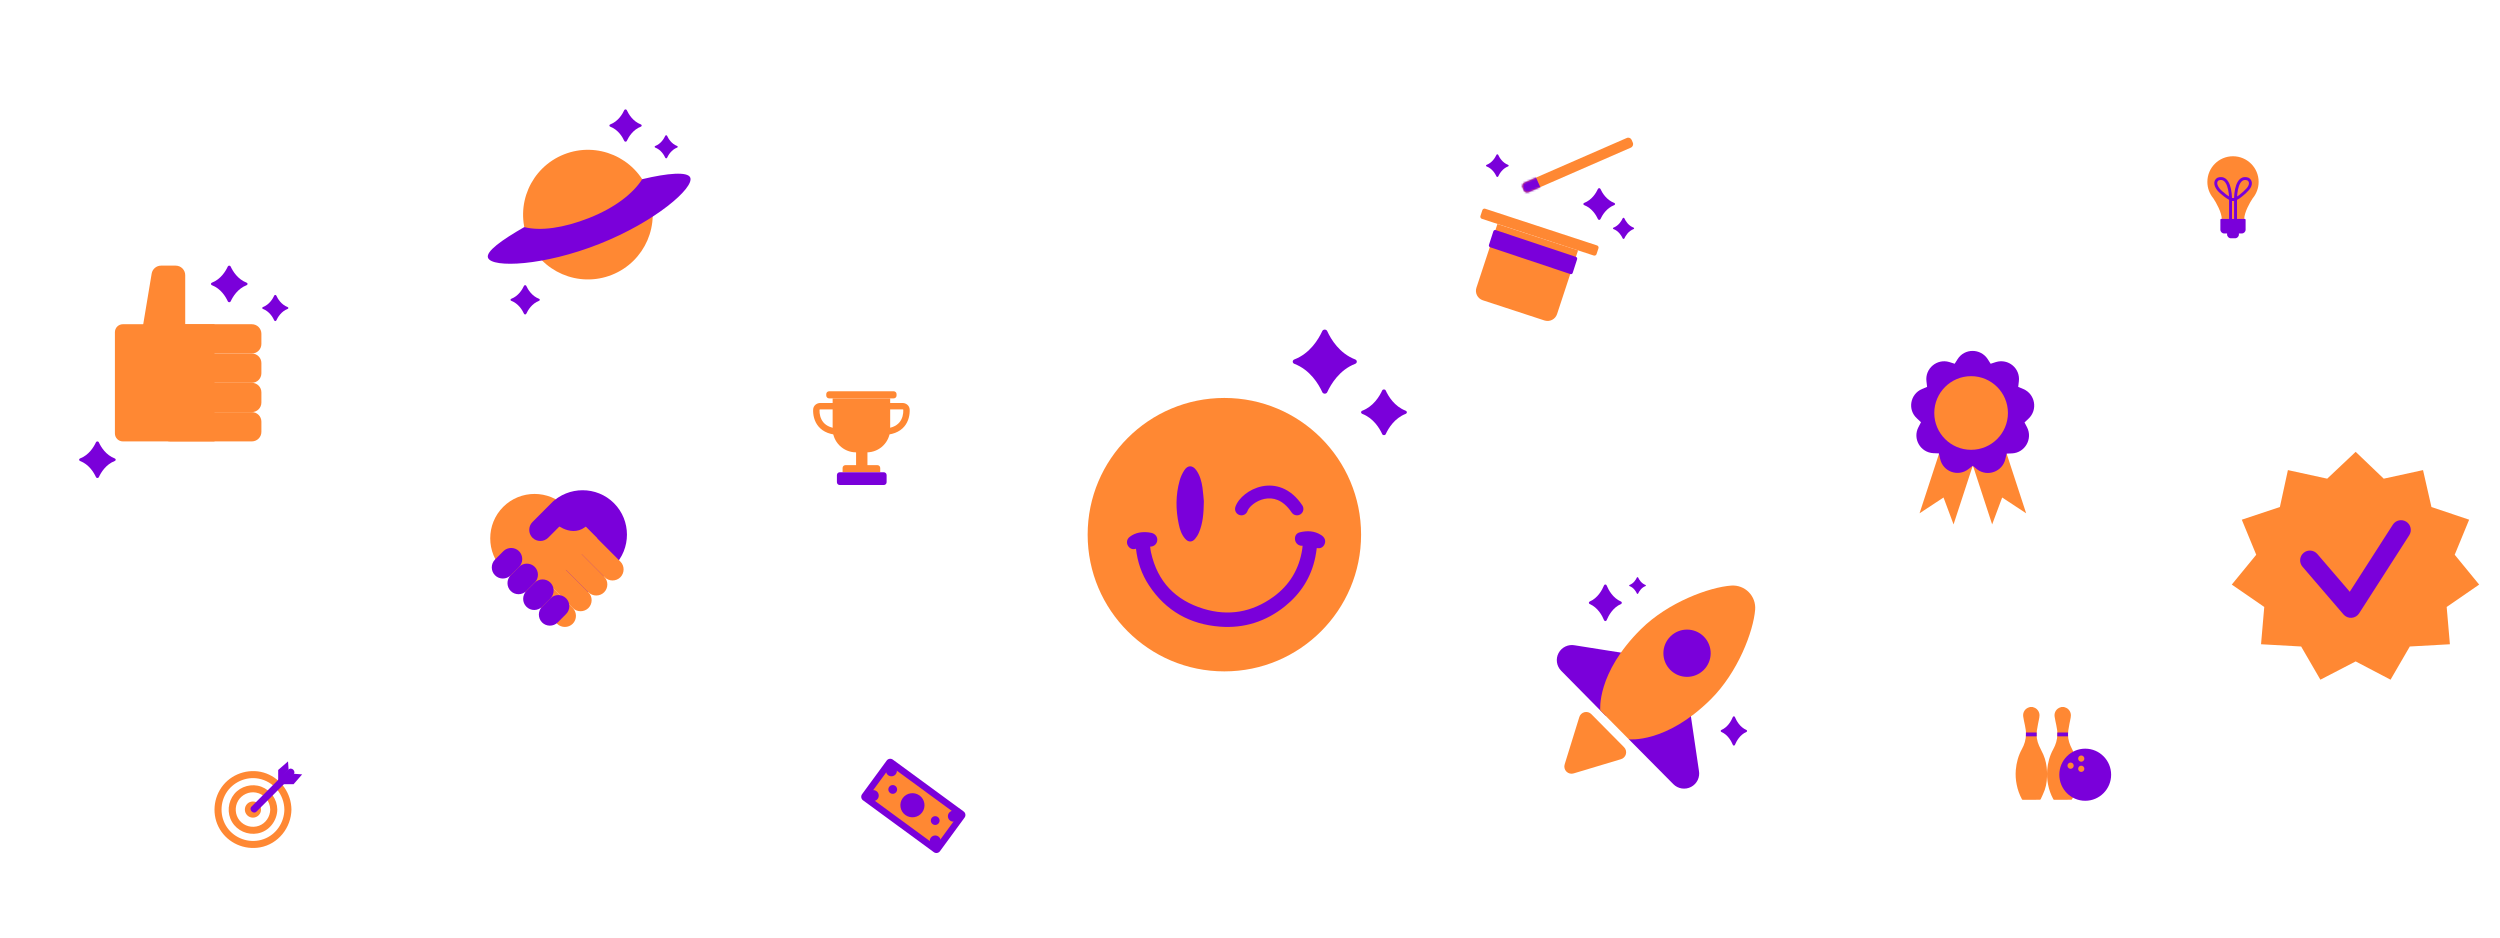 <svg width="1280" height="480" viewBox="0 0 1280 480" fill="none" xmlns="http://www.w3.org/2000/svg">
<g clip-path="url(#clip0_2368_24813)">
<path d="M1040.73 362C1041.48 362.239 1042.23 362.497 1042.83 363.074C1044.11 364.306 1044.45 365.797 1044.11 367.507C1043.68 369.674 1043.2 371.841 1042.88 374.047C1042.49 376.731 1042.9 379.335 1044.01 381.82C1044.68 383.351 1045.51 384.822 1046.19 386.353C1047.39 389.096 1047.94 392.019 1048.06 395.02C1048.18 398.241 1047.96 401.422 1046.9 404.463C1046.32 406.074 1045.55 407.624 1044.84 409.195C1044.78 409.334 1044.54 409.473 1044.39 409.473C1041.48 409.493 1038.58 409.513 1035.67 409.513C1035.51 409.513 1035.29 409.374 1035.23 409.235C1033.95 406.849 1033.06 404.364 1032.55 401.76C1032.05 399.275 1031.87 396.77 1032.09 394.245C1032.41 390.468 1033.38 386.87 1035.21 383.55C1036.52 381.204 1037.25 378.699 1037.31 376.015C1037.35 374.425 1037.07 372.874 1036.76 371.344C1036.46 369.872 1036.1 368.401 1035.89 366.91C1035.55 364.604 1036.93 362.656 1039.05 362.099C1039.15 362.08 1039.25 362.04 1039.35 362C1039.8 362 1040.28 362 1040.73 362Z" fill="#FF8833"/>
<path d="M1042.76 375.041H1037.27V377.009H1042.76V375.041Z" fill="#7A00DA"/>
<path d="M1056.8 362C1057.55 362.239 1058.3 362.497 1058.9 363.074C1060.18 364.306 1060.52 365.797 1060.18 367.507C1059.75 369.674 1059.27 371.841 1058.96 374.047C1058.56 376.731 1058.98 379.335 1060.08 381.82C1060.75 383.351 1061.58 384.822 1062.26 386.353C1063.46 389.096 1064.02 392.019 1064.13 395.02C1064.25 398.241 1064.04 401.422 1062.97 404.463C1062.39 406.074 1061.62 407.624 1060.91 409.195C1060.85 409.334 1060.62 409.473 1060.46 409.473C1057.55 409.493 1054.65 409.513 1051.74 409.513C1051.58 409.513 1051.36 409.374 1051.31 409.235C1050.02 406.849 1049.13 404.364 1048.62 401.76C1048.12 399.275 1047.95 396.77 1048.16 394.245C1048.48 390.468 1049.45 386.87 1051.29 383.55C1052.59 381.204 1053.32 378.699 1053.38 376.015C1053.42 374.425 1053.14 372.874 1052.83 371.344C1052.53 369.872 1052.18 368.401 1051.96 366.91C1051.62 364.604 1053.01 362.656 1055.12 362.099C1055.22 362.08 1055.32 362.04 1055.42 362C1055.87 362 1056.35 362 1056.8 362Z" fill="#FF8833"/>
<path d="M1058.84 375.041H1053.34V377.009H1058.84V375.041Z" fill="#7A00DA"/>
<path d="M1067.63 410C1074.96 410 1080.9 404.026 1080.9 396.658C1080.9 389.289 1074.96 383.315 1067.63 383.315C1060.31 383.315 1054.37 389.289 1054.37 396.658C1054.37 404.026 1060.31 410 1067.63 410Z" fill="#7A00DA"/>
<path d="M1060.14 393.626C1061.02 393.626 1061.74 392.909 1061.74 392.025C1061.74 391.141 1061.02 390.425 1060.14 390.425C1059.27 390.425 1058.55 391.141 1058.55 392.025C1058.55 392.909 1059.27 393.626 1060.14 393.626Z" fill="#FF8833"/>
<path d="M1065.6 390.01C1066.48 390.01 1067.19 389.293 1067.19 388.409C1067.19 387.526 1066.48 386.809 1065.6 386.809C1064.72 386.809 1064.01 387.526 1064.01 388.409C1064.01 389.293 1064.72 390.01 1065.6 390.01Z" fill="#FF8833"/>
<path d="M1065.6 395.226C1066.48 395.226 1067.19 394.509 1067.19 393.625C1067.19 392.741 1066.48 392.025 1065.6 392.025C1064.72 392.025 1064.01 392.741 1064.01 393.625C1064.01 394.509 1064.72 395.226 1065.6 395.226Z" fill="#FF8833"/>
<path d="M982.81 262.807L995.201 224.918L1012.61 230.612L1000.22 268.5L995.088 254.724L982.81 262.807Z" fill="#FF8833"/>
<path d="M1037.39 262.807L1025 224.918L1007.59 230.612L1019.98 268.5L1025.11 254.724L1037.39 262.807Z" fill="#FF8833"/>
<path d="M1010.05 238.492L1007.79 240.215C1002.51 244.309 994.753 241.508 993.353 234.936L992.706 232.135L989.905 232.027C983.225 231.704 979.131 224.593 982.256 218.668L983.549 216.19L981.502 214.25C976.546 209.833 977.946 201.753 984.087 199.167L986.673 198.09L986.35 195.289C985.488 188.717 991.737 183.437 998.093 185.377L1000.79 186.239L1002.3 183.868C1005.85 178.266 1014.04 178.266 1017.7 183.868L1019.21 186.239L1021.9 185.377C1028.26 183.437 1034.51 188.609 1033.65 195.289L1033.32 198.09L1035.91 199.167C1042.05 201.753 1043.45 209.833 1038.6 214.358L1036.56 216.297L1037.85 218.775C1040.87 224.701 1036.77 231.812 1030.2 232.135L1027.4 232.243L1026.75 235.044C1025.24 241.508 1017.59 244.309 1012.31 240.323L1010.05 238.492Z" fill="#7A00DA"/>
<path d="M1028.06 211.451C1028.06 221.864 1019.62 230.305 1009.21 230.305C998.793 230.305 990.351 221.864 990.351 211.451C990.351 201.038 998.793 192.597 1009.21 192.597C1019.62 192.597 1028.06 201.038 1028.06 211.451Z" fill="#FF8833"/>
<path fill-rule="evenodd" clip-rule="evenodd" d="M1143.9 112.106H1142.69H1137.54C1137.54 108.812 1134.67 103.68 1133.22 101.539C1131.31 99.261 1130.17 96.327 1130.17 93.125C1130.17 85.876 1136.04 80 1143.29 80C1150.54 80 1156.42 85.876 1156.42 93.125C1156.42 96.327 1155.27 99.261 1153.37 101.539C1151.91 103.68 1149.05 108.812 1149.05 112.106H1143.9Z" fill="#FF8833"/>
<path d="M1142.03 112.983V102.922C1142.18 98.411 1141.12 89.841 1135.73 91.646C1134.28 92.441 1133.83 94.32 1135.73 96.85C1136.91 98.426 1141.47 102.155 1143.22 102.155" stroke="#7A00DA" stroke-width="1.5" stroke-linecap="round" stroke-linejoin="round"/>
<path d="M1144.6 112.983V102.922C1144.45 98.411 1145.51 89.841 1150.87 91.646C1152.35 92.354 1152.95 94.469 1150.87 96.85C1149.04 98.946 1145.21 102.155 1143.47 102.155" stroke="#7A00DA" stroke-width="1.5" stroke-linecap="round" stroke-linejoin="round"/>
<path d="M1136.83 112.487C1136.83 112.255 1137.02 112.066 1137.25 112.066H1149.33C1149.57 112.066 1149.75 112.255 1149.75 112.487V117.576C1149.75 118.659 1148.88 119.538 1147.79 119.538H1138.79C1137.71 119.538 1136.83 118.659 1136.83 117.576V112.487Z" fill="#7A00DA"/>
<path d="M1140.27 117.372C1140.27 117.14 1140.45 116.952 1140.69 116.952H1145.9C1146.13 116.952 1146.32 117.14 1146.32 117.372V120.039C1146.32 121.122 1145.44 122 1144.36 122H1142.23C1141.14 122 1140.27 121.122 1140.27 120.039V117.372Z" fill="#7A00DA"/>
<path d="M298.29 305.955L266.15 273.726L282.22 257.627C291.071 248.791 305.541 248.791 314.36 257.627C323.211 266.494 323.211 280.989 314.36 289.824L298.29 305.955Z" fill="#7A00DA"/>
<path d="M305.856 275.644L273.685 307.841L257.615 291.743C248.795 282.876 248.795 268.38 257.615 259.545C266.466 250.678 280.935 250.678 289.755 259.545L305.856 275.644Z" fill="#FF8833"/>
<path d="M293.239 319.35C291.042 321.551 287.401 321.551 285.204 319.35L261.413 295.516C259.216 293.315 259.216 289.667 261.413 287.466C263.61 285.265 267.251 285.265 269.448 287.466L293.239 311.3C295.436 313.501 295.436 317.149 293.239 319.35Z" fill="#FF8833"/>
<path d="M301.273 311.301C299.076 313.502 295.436 313.502 293.238 311.301L269.447 287.467C267.25 285.266 267.25 281.618 269.447 279.417C271.644 277.216 275.285 277.216 277.482 279.417L301.273 303.251C303.471 305.484 303.471 309.1 301.273 311.301Z" fill="#FF8833"/>
<path d="M309.31 303.25C307.113 305.451 303.472 305.451 301.275 303.25L277.484 279.448C275.287 277.247 275.287 273.599 277.484 271.398C279.681 269.197 283.322 269.197 285.519 271.398L309.31 295.232C311.507 297.402 311.507 301.049 309.31 303.25Z" fill="#FF8833"/>
<path d="M317.634 295.551C315.437 297.752 311.796 297.752 309.599 295.551L285.808 271.749C283.61 269.548 283.61 265.9 285.808 263.699C288.005 261.498 291.646 261.498 293.843 263.699L317.634 287.533C319.831 289.703 319.831 293.35 317.634 295.551Z" fill="#FF8833"/>
<path d="M253.44 294.541C251.243 292.34 251.243 288.693 253.44 286.491L257.709 282.215C259.906 280.014 263.547 280.014 265.744 282.215C267.941 284.416 267.941 288.064 265.744 290.265L261.475 294.541C259.278 296.773 255.638 296.773 253.44 294.541Z" fill="#7A00DA"/>
<path d="M272.618 275.329C270.421 273.128 270.421 269.48 272.618 267.279L283.164 256.714C285.362 254.513 289.002 254.513 291.199 256.714C293.397 258.915 293.397 262.563 291.199 264.764L280.654 275.329C278.456 277.53 274.847 277.53 272.618 275.329Z" fill="#7A00DA"/>
<path d="M261.476 302.589C259.279 300.388 259.279 296.741 261.476 294.54L265.745 290.232C267.942 288.031 271.582 288.031 273.78 290.232C275.977 292.433 275.977 296.081 273.78 298.282L269.511 302.589C267.282 304.79 263.673 304.79 261.476 302.589Z" fill="#7A00DA"/>
<path d="M269.508 310.64C267.311 308.439 267.311 304.792 269.508 302.591L273.777 298.314C275.974 296.113 279.615 296.113 281.812 298.314C284.009 300.515 284.009 304.163 281.812 306.364L277.543 310.64C275.346 312.873 271.705 312.873 269.508 310.64Z" fill="#7A00DA"/>
<path d="M277.545 318.69C275.348 316.489 275.348 312.841 277.545 310.64L281.813 306.332C284.01 304.131 287.651 304.131 289.848 306.332C292.045 308.533 292.045 312.181 289.848 314.382L285.58 318.658C283.351 320.891 279.742 320.891 277.545 318.69Z" fill="#7A00DA"/>
<path d="M284.699 268.349C284.699 268.349 294.837 277.153 302.464 266.934C310.091 256.715 292.577 257.784 292.577 257.784L284.699 268.349Z" fill="#7A00DA"/>
<path d="M58.833 170.071C58.833 167.823 60.656 166 62.905 166H109.833V226H62.905C60.656 226 58.833 224.177 58.833 221.929V170.071Z" fill="#FF8833"/>
<path d="M78.99 170.886C78.99 168.187 81.177 166 83.875 166H128.948C131.646 166 133.833 168.187 133.833 170.886V176.114C133.833 178.813 131.646 181 128.948 181H83.875C81.177 181 78.99 178.813 78.99 176.114V170.886Z" fill="#FF8833"/>
<path d="M95.396 185.886C95.396 183.187 97.583 181 100.282 181H128.948C131.646 181 133.833 183.187 133.833 185.886V191.114C133.833 193.813 131.646 196 128.948 196H100.282C97.583 196 95.396 193.813 95.396 191.114V185.886Z" fill="#FF8833"/>
<path d="M82.271 200.886C82.271 198.187 84.458 196 87.157 196H128.948C131.646 196 133.834 198.187 133.834 200.886V206.114C133.834 208.813 131.646 211 128.948 211H87.157C84.458 211 82.271 208.813 82.271 206.114V200.886Z" fill="#FF8833"/>
<path d="M82.271 215.886C82.271 213.187 84.458 211 87.157 211H128.948C131.646 211 133.834 213.187 133.834 215.886V221.114C133.834 223.813 131.646 226 128.948 226H87.157C84.458 226 82.271 223.813 82.271 221.114V215.886Z" fill="#FF8833"/>
<path d="M76.6 181C73.581 181 71.285 178.289 71.781 175.311L77.653 140.083C78.045 137.727 80.084 136 82.472 136L89.947 136C92.646 136 94.833 138.187 94.833 140.886L94.833 176.114C94.833 178.813 92.646 181 89.947 181L76.6 181Z" fill="#FF8833"/>
<path d="M58.782 234.735C54.171 232.971 51.688 228.843 50.585 226.43C50.526 226.303 50.426 226.194 50.298 226.118C50.17 226.041 50.02 226 49.865 226C49.712 226 49.561 226.041 49.433 226.118C49.305 226.194 49.205 226.303 49.146 226.43C48.038 228.843 45.545 232.985 40.969 234.735C40.83 234.789 40.711 234.879 40.628 234.992C40.544 235.106 40.5 235.239 40.5 235.375C40.5 235.511 40.544 235.644 40.628 235.758C40.711 235.871 40.83 235.961 40.969 236.015C45.575 237.779 48.058 241.911 49.156 244.32C49.215 244.447 49.315 244.556 49.443 244.632C49.571 244.709 49.721 244.75 49.875 244.75C50.029 244.75 50.18 244.709 50.308 244.632C50.436 244.556 50.536 244.447 50.594 244.32C51.708 241.911 54.2 237.774 58.791 236.01C58.929 235.955 59.045 235.865 59.127 235.751C59.208 235.637 59.251 235.505 59.25 235.37C59.249 235.235 59.204 235.103 59.121 234.99C59.038 234.878 58.92 234.789 58.782 234.735Z" fill="#7A00DA"/>
<path d="M126.282 144.735C121.671 142.971 119.188 138.843 118.085 136.43C118.026 136.303 117.926 136.194 117.798 136.118C117.67 136.041 117.519 136 117.365 136C117.211 136 117.061 136.041 116.933 136.118C116.805 136.194 116.705 136.303 116.646 136.43C115.538 138.843 113.045 142.985 108.469 144.735C108.33 144.789 108.211 144.879 108.128 144.992C108.044 145.106 108 145.239 108 145.375C108 145.511 108.044 145.644 108.128 145.758C108.211 145.871 108.33 145.961 108.469 146.015C113.075 147.779 115.558 151.911 116.656 154.32C116.715 154.447 116.815 154.556 116.943 154.632C117.071 154.709 117.221 154.75 117.375 154.75C117.529 154.75 117.68 154.709 117.808 154.632C117.936 154.556 118.036 154.447 118.095 154.32C119.208 151.911 121.7 147.774 126.291 146.01C126.429 145.955 126.545 145.865 126.627 145.751C126.708 145.637 126.751 145.505 126.75 145.37C126.749 145.235 126.704 145.103 126.621 144.99C126.538 144.878 126.42 144.789 126.282 144.735Z" fill="#7A00DA"/>
<path d="M147.308 157.24C144.015 155.979 142.241 153.031 141.453 151.307C141.411 151.216 141.34 151.139 141.249 151.084C141.157 151.029 141.05 151 140.94 151C140.83 151 140.722 151.029 140.631 151.084C140.539 151.139 140.468 151.216 140.426 151.307C139.634 153.031 137.854 155.989 134.585 157.24C134.486 157.278 134.401 157.342 134.341 157.423C134.282 157.504 134.25 157.599 134.25 157.696C134.25 157.794 134.282 157.889 134.341 157.97C134.401 158.051 134.486 158.115 134.585 158.153C137.875 159.413 139.648 162.365 140.433 164.085C140.475 164.176 140.546 164.254 140.638 164.309C140.729 164.364 140.837 164.393 140.947 164.393C141.057 164.393 141.164 164.364 141.256 164.309C141.347 164.254 141.418 164.176 141.46 164.085C142.256 162.365 144.036 159.41 147.315 158.15C147.413 158.11 147.497 158.046 147.555 157.965C147.613 157.884 147.644 157.789 147.643 157.693C147.642 157.596 147.61 157.502 147.551 157.422C147.491 157.341 147.407 157.278 147.308 157.24Z" fill="#7A00DA"/>
<g clip-path="url(#clip1_2368_24813)">
<path d="M833.975 378.53L863.217 349.603L869.849 394.61C870.156 396.239 869.932 397.923 869.21 399.415C868.488 400.907 867.306 402.128 865.838 402.897C864.37 403.667 862.694 403.945 861.056 403.69C859.418 403.435 857.906 402.662 856.741 401.482L833.975 378.53Z" fill="#7A00DA"/>
<path d="M822.025 366.451L851.267 337.524L806.333 330.406C804.708 330.081 803.021 330.287 801.522 330.993C800.022 331.698 798.789 332.867 798.003 334.327C797.218 335.786 796.922 337.459 797.159 339.1C797.396 340.74 798.153 342.262 799.32 343.439L822.025 366.451Z" fill="#7A00DA"/>
<path d="M898.639 312.096C898.765 310.463 898.538 308.821 897.974 307.282C897.41 305.743 896.521 304.344 895.369 303.179C894.216 302.014 892.826 301.11 891.294 300.53C889.762 299.949 888.122 299.704 886.487 299.812C875.253 300.597 854.11 308.332 840.188 322.105C817.281 344.765 819.345 363.742 819.345 363.742L833.974 378.529C833.974 378.529 852.927 380.798 875.833 358.137C889.756 344.364 897.749 323.321 898.639 312.096Z" fill="#FF8833"/>
<path d="M855.16 342.964C859.861 347.717 867.525 347.758 872.277 343.057C877.03 338.355 877.071 330.691 872.37 325.939C867.668 321.187 860.005 321.145 855.252 325.847C850.5 330.548 850.458 338.212 855.16 342.964Z" fill="#7A00DA"/>
<path d="M814.777 365.649L831.462 382.515C831.932 382.968 832.273 383.537 832.45 384.165C832.628 384.792 832.636 385.456 832.474 386.088C832.311 386.72 831.984 387.297 831.526 387.761C831.067 388.225 830.494 388.56 829.864 388.73L805.774 395.962C805.122 396.176 804.424 396.204 803.758 396.044C803.091 395.883 802.483 395.539 802 395.052C801.518 394.565 801.181 393.952 801.028 393.284C800.874 392.616 800.91 391.918 801.131 391.269L808.58 367.215C808.756 366.591 809.093 366.025 809.558 365.573C810.022 365.121 810.598 364.799 811.226 364.64C811.854 364.482 812.513 364.491 813.137 364.668C813.76 364.845 814.326 365.184 814.777 365.649Z" fill="#FF8833"/>
<path d="M829.953 307.985C825.804 306.221 823.569 302.093 822.576 299.68C822.523 299.553 822.433 299.444 822.318 299.368C822.203 299.291 822.068 299.25 821.929 299.25C821.79 299.25 821.655 299.291 821.54 299.368C821.424 299.444 821.335 299.553 821.282 299.68C820.284 302.093 818.041 306.235 813.922 307.985C813.797 308.039 813.69 308.129 813.615 308.242C813.54 308.356 813.5 308.489 813.5 308.625C813.5 308.761 813.54 308.894 813.615 309.008C813.69 309.121 813.797 309.211 813.922 309.265C818.067 311.029 820.302 315.161 821.291 317.57C821.344 317.697 821.433 317.806 821.549 317.882C821.664 317.959 821.799 318 821.938 318C822.076 318 822.212 317.959 822.327 317.882C822.442 317.806 822.532 317.697 822.585 317.57C823.587 315.161 825.83 311.024 829.962 309.26C830.086 309.205 830.191 309.115 830.264 309.001C830.337 308.887 830.376 308.755 830.375 308.62C830.374 308.485 830.334 308.353 830.259 308.24C830.184 308.128 830.078 308.039 829.953 307.985Z" fill="#7A00DA"/>
<path d="M894.163 373.738C890.843 372.327 889.055 369.024 888.261 367.094C888.219 366.992 888.147 366.905 888.055 366.844C887.962 366.783 887.854 366.75 887.743 366.75C887.632 366.75 887.524 366.783 887.432 366.844C887.34 366.905 887.268 366.992 887.225 367.094C886.427 369.024 884.633 372.338 881.338 373.738C881.237 373.782 881.152 373.853 881.092 373.944C881.032 374.035 881 374.141 881 374.25C881 374.359 881.032 374.465 881.092 374.556C881.152 374.647 881.237 374.718 881.338 374.762C884.654 376.173 886.442 379.479 887.232 381.406C887.275 381.508 887.347 381.595 887.439 381.656C887.531 381.717 887.639 381.75 887.75 381.75C887.861 381.75 887.969 381.717 888.062 381.656C888.154 381.595 888.226 381.508 888.268 381.406C889.07 379.479 890.864 376.169 894.17 374.758C894.269 374.714 894.353 374.642 894.411 374.551C894.47 374.46 894.501 374.354 894.5 374.246C894.499 374.138 894.467 374.032 894.407 373.942C894.347 373.852 894.262 373.781 894.163 373.738Z" fill="#7A00DA"/>
<path d="M842.482 299.493C840.375 298.687 839.24 296.8 838.735 295.697C838.708 295.639 838.663 295.589 838.604 295.554C838.546 295.519 838.477 295.5 838.406 295.5C838.336 295.5 838.267 295.519 838.209 295.554C838.15 295.589 838.104 295.639 838.078 295.697C837.571 296.8 836.431 298.693 834.339 299.493C834.276 299.518 834.222 299.559 834.183 299.611C834.145 299.663 834.125 299.724 834.125 299.786C834.125 299.848 834.145 299.909 834.183 299.961C834.222 300.013 834.276 300.053 834.339 300.078C836.445 300.885 837.58 302.774 838.082 303.875C838.109 303.933 838.155 303.983 838.213 304.018C838.272 304.053 838.34 304.071 838.411 304.071C838.481 304.071 838.55 304.053 838.609 304.018C838.667 303.983 838.713 303.933 838.74 303.875C839.249 302.774 840.388 300.883 842.487 300.076C842.55 300.051 842.603 300.01 842.64 299.958C842.677 299.906 842.697 299.845 842.696 299.783C842.696 299.722 842.675 299.661 842.637 299.61C842.599 299.558 842.546 299.518 842.482 299.493Z" fill="#7A00DA"/>
</g>
<g clip-path="url(#clip2_2368_24813)">
<path d="M836.396 116.547C833.732 115.528 832.298 113.143 831.66 111.749C831.626 111.675 831.568 111.612 831.494 111.568C831.42 111.524 831.333 111.5 831.244 111.5C831.156 111.5 831.069 111.524 830.995 111.568C830.921 111.612 830.863 111.675 830.829 111.749C830.189 113.143 828.748 115.535 826.104 116.547C826.024 116.578 825.955 116.63 825.907 116.696C825.859 116.761 825.833 116.838 825.833 116.917C825.833 116.995 825.859 117.072 825.907 117.138C825.955 117.203 826.024 117.255 826.104 117.286C828.766 118.305 830.2 120.693 830.835 122.085C830.869 122.158 830.926 122.221 831 122.265C831.074 122.31 831.161 122.333 831.25 122.333C831.339 122.333 831.426 122.31 831.5 122.265C831.574 122.221 831.632 122.158 831.666 122.085C832.309 120.693 833.749 118.303 836.402 117.284C836.481 117.252 836.548 117.2 836.595 117.134C836.643 117.068 836.667 116.992 836.667 116.914C836.666 116.836 836.64 116.76 836.592 116.694C836.544 116.629 836.476 116.578 836.396 116.547Z" fill="#7A00DA"/>
<path d="M772.15 84.408C769.296 83.316 767.759 80.76 767.076 79.266C767.04 79.188 766.978 79.12 766.899 79.073C766.82 79.025 766.726 79 766.631 79C766.536 79 766.442 79.025 766.363 79.073C766.284 79.12 766.222 79.188 766.186 79.266C765.5 80.76 763.957 83.324 761.124 84.408C761.037 84.441 760.964 84.496 760.912 84.567C760.861 84.637 760.833 84.719 760.833 84.804C760.833 84.888 760.861 84.97 760.912 85.04C760.964 85.111 761.037 85.166 761.124 85.2C763.975 86.292 765.512 88.85 766.192 90.341C766.228 90.419 766.29 90.487 766.369 90.534C766.449 90.582 766.542 90.607 766.637 90.607C766.732 90.607 766.826 90.582 766.905 90.534C766.984 90.487 767.046 90.419 767.082 90.341C767.771 88.85 769.314 86.289 772.157 85.197C772.242 85.162 772.314 85.107 772.364 85.036C772.415 84.966 772.441 84.884 772.44 84.8C772.44 84.717 772.412 84.635 772.361 84.566C772.309 84.496 772.236 84.441 772.15 84.408Z" fill="#7A00DA"/>
<path d="M815.988 130.831L758.706 112.032C758.112 111.831 757.779 111.187 757.981 110.593L758.969 107.594C759.17 107 759.815 106.668 760.41 106.869L817.692 125.669C818.286 125.87 818.619 126.514 818.417 127.108L817.43 130.107C817.238 130.7 816.593 131.022 815.988 130.831Z" fill="#FF8833"/>
<path d="M780.56 93.486L832.927 70.637C833.893 70.221 835.002 70.671 835.42 71.655L836.008 73.046C836.416 74.029 835.974 75.159 835.009 75.585L782.641 98.433C781.675 98.849 780.566 98.399 780.148 97.415L779.561 96.024C779.152 95.04 779.604 93.901 780.56 93.486Z" fill="#FF8833"/>
<mask id="mask0_2368_24813" style="mask-type:alpha" maskUnits="userSpaceOnUse" x="779" y="70" width="58" height="29">
<path d="M780.56 93.486L832.927 70.637C833.893 70.221 835.002 70.671 835.42 71.655L836.008 73.046C836.416 74.029 835.974 75.159 835.009 75.585L782.641 98.433C781.675 98.849 780.566 98.399 780.148 97.415L779.561 96.024C779.152 95.04 779.604 93.901 780.56 93.486Z" fill="black"/>
</mask>
<g mask="url(#mask0_2368_24813)">
<path d="M790.681 100.328L784.563 86.759L778.189 94.546L782.176 102.868L790.681 100.328Z" fill="#7A00DA"/>
</g>
<path d="M807.96 128.201L766.681 114.684L755.932 147.298C755.049 149.977 756.506 152.86 759.186 153.738L790.759 164.076C793.439 164.954 796.328 163.494 797.211 160.815L807.96 128.201Z" fill="#FF8833"/>
<path d="M804.035 140.327L762.951 126.596C762.457 126.425 762.18 125.882 762.348 125.38L764.601 118.419C764.769 117.917 765.303 117.636 765.797 117.806L806.88 131.528C807.375 131.698 807.651 132.241 807.483 132.743L805.23 139.704C805.072 140.216 804.539 140.488 804.035 140.327Z" fill="#7A00DA"/>
<path d="M826.511 103.904C822.515 102.375 820.363 98.797 819.407 96.707C819.356 96.596 819.269 96.502 819.158 96.435C819.047 96.369 818.917 96.334 818.783 96.334C818.65 96.334 818.519 96.369 818.408 96.435C818.298 96.502 818.211 96.596 818.16 96.707C817.2 98.797 815.039 102.387 811.073 103.904C810.952 103.951 810.85 104.028 810.777 104.127C810.705 104.225 810.667 104.341 810.667 104.459C810.667 104.576 810.705 104.692 810.777 104.79C810.85 104.889 810.952 104.966 811.073 105.013C815.065 106.542 817.217 110.123 818.169 112.21C818.22 112.321 818.306 112.415 818.417 112.482C818.528 112.548 818.658 112.583 818.792 112.583C818.925 112.583 819.056 112.548 819.167 112.482C819.278 112.415 819.364 112.321 819.415 112.21C820.38 110.123 822.54 106.538 826.519 105.009C826.638 104.961 826.739 104.883 826.81 104.784C826.88 104.686 826.918 104.571 826.917 104.454C826.916 104.337 826.877 104.223 826.805 104.125C826.733 104.028 826.63 103.951 826.511 103.904Z" fill="#7A00DA"/>
</g>
<g clip-path="url(#clip3_2368_24813)">
<path d="M313.25 140.734C330.285 133.975 338.616 114.685 331.857 97.65C325.098 80.614 305.809 72.283 288.773 79.042C271.737 85.802 263.407 105.091 270.166 122.126C276.925 139.162 296.214 147.493 313.25 140.734Z" fill="#FF8833"/>
<path d="M328.822 91.737C324.225 98.956 315.07 106.262 301.78 111.535C288.489 116.808 276.715 118.38 268.419 116.277C256.729 122.981 248.609 128.843 249.868 132.017C251.954 137.274 278.389 136.198 306.954 124.865C335.518 113.532 355.5 96.191 353.414 90.934C352.155 87.76 341.929 88.603 328.822 91.737Z" fill="#7A00DA"/>
<path d="M276 152.988C272.312 151.577 270.325 148.274 269.443 146.344C269.396 146.242 269.316 146.155 269.213 146.094C269.111 146.033 268.991 146 268.867 146C268.744 146 268.624 146.033 268.521 146.094C268.419 146.155 268.339 146.242 268.292 146.344C267.405 148.274 265.411 151.588 261.75 152.988C261.639 153.032 261.544 153.103 261.477 153.194C261.411 153.285 261.375 153.391 261.375 153.5C261.375 153.609 261.411 153.715 261.477 153.806C261.544 153.897 261.639 153.968 261.75 154.012C265.435 155.423 267.421 158.729 268.3 160.656C268.347 160.758 268.427 160.845 268.529 160.906C268.632 160.967 268.752 161 268.875 161C268.998 161 269.119 160.967 269.221 160.906C269.324 160.845 269.404 160.758 269.451 160.656C270.341 158.729 272.335 155.419 276.008 154.008C276.118 153.964 276.211 153.892 276.276 153.801C276.342 153.71 276.376 153.604 276.375 153.496C276.374 153.388 276.338 153.282 276.272 153.192C276.205 153.102 276.111 153.031 276 152.988Z" fill="#7A00DA"/>
<path d="M328.14 63.712C324.07 62.155 321.878 58.51 320.904 56.38C320.852 56.268 320.764 56.171 320.651 56.104C320.537 56.036 320.405 56 320.269 56C320.133 56 320 56.036 319.887 56.104C319.774 56.171 319.686 56.268 319.634 56.38C318.655 58.51 316.454 62.166 312.414 63.712C312.291 63.76 312.186 63.839 312.113 63.939C312.039 64.04 312 64.157 312 64.277C312 64.397 312.039 64.514 312.113 64.615C312.186 64.715 312.291 64.794 312.414 64.842C316.481 66.399 318.673 70.048 319.642 72.174C319.694 72.287 319.782 72.383 319.895 72.45C320.008 72.518 320.141 72.554 320.277 72.554C320.413 72.554 320.546 72.518 320.659 72.45C320.772 72.383 320.86 72.287 320.912 72.174C321.895 70.048 324.096 66.395 328.149 64.838C328.271 64.789 328.373 64.709 328.445 64.609C328.517 64.509 328.555 64.392 328.554 64.272C328.553 64.153 328.514 64.037 328.44 63.938C328.367 63.838 328.263 63.76 328.14 63.712Z" fill="#7A00DA"/>
<path d="M346.705 74.752C343.797 73.639 342.231 71.036 341.535 69.515C341.498 69.434 341.435 69.366 341.355 69.317C341.274 69.269 341.179 69.243 341.082 69.243C340.985 69.243 340.89 69.269 340.809 69.317C340.728 69.366 340.665 69.434 340.628 69.515C339.929 71.036 338.357 73.648 335.472 74.752C335.384 74.786 335.309 74.842 335.256 74.914C335.204 74.986 335.176 75.07 335.176 75.155C335.176 75.241 335.204 75.325 335.256 75.397C335.309 75.468 335.384 75.525 335.472 75.559C338.376 76.671 339.942 79.277 340.634 80.796C340.672 80.876 340.735 80.945 340.815 80.993C340.896 81.042 340.991 81.067 341.088 81.067C341.185 81.067 341.28 81.042 341.361 80.993C341.442 80.945 341.504 80.876 341.542 80.796C342.244 79.277 343.816 76.668 346.711 75.556C346.797 75.521 346.871 75.464 346.922 75.392C346.974 75.321 347.001 75.237 347 75.152C346.999 75.067 346.971 74.984 346.919 74.913C346.866 74.842 346.792 74.786 346.705 74.752Z" fill="#7A00DA"/>
</g>
<path d="M453.992 389.405C454.725 388.404 456.131 388.187 457.132 388.92L493.379 415.468C494.38 416.201 494.597 417.607 493.864 418.608L481.254 435.826C480.52 436.826 479.115 437.044 478.114 436.31L441.866 409.762C440.865 409.029 440.648 407.623 441.381 406.622L453.992 389.405Z" fill="#7A00DA"/>
<path d="M454.72 394.114C455.453 393.113 456.859 392.896 457.86 393.629L488.67 416.195C489.671 416.928 489.888 418.334 489.155 419.335L480.527 431.116C479.794 432.117 478.388 432.334 477.387 431.601L446.577 409.034C445.576 408.301 445.359 406.896 446.092 405.895L454.72 394.114Z" fill="#FF8833"/>
<path d="M472.154 415.934C470.138 418.686 466.272 419.283 463.52 417.267C460.767 415.251 460.17 411.386 462.186 408.633C464.202 405.88 468.068 405.283 470.82 407.299C473.573 409.315 474.17 413.181 472.154 415.934Z" fill="#7A00DA"/>
<path d="M458.892 405.525C458.158 406.526 456.753 406.743 455.752 406.01C454.751 405.277 454.534 403.871 455.267 402.87C456 401.869 457.406 401.652 458.407 402.385C459.408 403.118 459.625 404.524 458.892 405.525Z" fill="#7A00DA"/>
<path d="M480.641 421.454C479.908 422.455 478.502 422.672 477.501 421.939C476.5 421.206 476.283 419.8 477.016 418.799C477.749 417.798 479.155 417.581 480.156 418.314C481.157 419.047 481.374 420.453 480.641 421.454Z" fill="#7A00DA"/>
<path d="M481.101 432.232C480.185 433.484 478.428 433.755 477.177 432.839C475.926 431.922 475.654 430.165 476.571 428.914C477.487 427.663 479.244 427.391 480.495 428.308C481.746 429.224 482.018 430.981 481.101 432.232Z" fill="#7A00DA"/>
<path d="M490.393 419.546C489.476 420.797 487.719 421.069 486.468 420.152C485.217 419.236 484.946 417.479 485.862 416.227C486.778 414.976 488.535 414.705 489.787 415.621C491.038 416.538 491.309 418.295 490.393 419.546Z" fill="#7A00DA"/>
<path d="M458.677 396.316C457.76 397.567 456.003 397.839 454.752 396.922C453.501 396.006 453.229 394.249 454.146 392.997C455.062 391.746 456.819 391.475 458.071 392.391C459.322 393.308 459.593 395.065 458.677 396.316Z" fill="#7A00DA"/>
<path d="M449.386 409.003C448.469 410.254 446.712 410.526 445.461 409.609C444.21 408.693 443.938 406.936 444.855 405.684C445.771 404.433 447.528 404.162 448.779 405.078C450.031 405.995 450.302 407.752 449.386 409.003Z" fill="#7A00DA"/>
<path d="M426.313 203.97H455.768V219.606C455.768 226.234 450.395 231.606 443.768 231.606H438.313C431.686 231.606 426.313 226.234 426.313 219.606V203.97Z" fill="#FF8833"/>
<path d="M423.04 201.788C423.04 200.985 423.692 200.333 424.495 200.333H457.586C458.389 200.333 459.04 200.985 459.04 201.788V202.515C459.04 203.319 458.389 203.97 457.586 203.97H424.495C423.692 203.97 423.04 203.319 423.04 202.515V201.788Z" fill="#FF8833"/>
<path d="M431.404 239.606C431.404 238.803 432.055 238.152 432.859 238.152H449.222C450.026 238.152 450.677 238.803 450.677 239.606V241.788H431.404V239.606Z" fill="#FF8833"/>
<path d="M428.495 243.243C428.495 242.439 429.146 241.788 429.949 241.788H452.495C453.298 241.788 453.949 242.439 453.949 243.243V246.879C453.949 247.682 453.298 248.334 452.495 248.334H429.949C429.146 248.334 428.495 247.682 428.495 246.879V243.243Z" fill="#7A00DA"/>
<path d="M438.313 219.97H444.131V239.97H438.313V219.97Z" fill="#FF8833"/>
<path fill-rule="evenodd" clip-rule="evenodd" d="M416.323 209.704C416.4 207.625 418.194 206.333 419.963 206.333H426.991C427.895 206.333 428.627 207.066 428.627 207.97C428.627 208.874 427.895 209.606 426.991 209.606H419.963C419.823 209.606 419.716 209.657 419.656 209.709C419.605 209.753 419.595 209.787 419.594 209.825C419.515 211.946 420.014 214.41 421.596 216.273C423.128 218.076 425.907 219.589 430.983 219.41C431.886 219.378 432.644 220.085 432.676 220.988C432.708 221.891 432.001 222.649 431.098 222.681C425.283 222.886 421.433 221.136 419.102 218.391C416.822 215.707 416.226 212.338 416.323 209.704Z" fill="#FF8833"/>
<path fill-rule="evenodd" clip-rule="evenodd" d="M465.757 209.704C465.681 207.625 463.886 206.333 462.117 206.333H455.09C454.186 206.333 453.453 207.066 453.453 207.97C453.453 208.874 454.186 209.606 455.09 209.606H462.117C462.257 209.606 462.365 209.657 462.425 209.709C462.475 209.753 462.486 209.787 462.487 209.825C462.566 211.946 462.066 214.41 460.484 216.273C458.953 218.076 456.174 219.589 451.098 219.41C450.195 219.378 449.437 220.085 449.405 220.988C449.373 221.891 450.079 222.649 450.983 222.681C456.798 222.886 460.647 221.136 462.979 218.391C465.259 215.707 465.855 212.338 465.757 209.704Z" fill="#FF8833"/>
<g clip-path="url(#clip4_2368_24813)">
<path d="M145.601 414.482C145.514 421.184 141.375 427.335 135.006 429.622C128.609 431.923 121.343 429.912 117.03 424.672C112.774 419.505 112.253 411.979 115.683 406.232C119.085 400.544 125.902 397.418 132.444 398.663C140.057 400.11 145.485 406.782 145.601 414.482C145.63 416.813 149.248 416.813 149.219 414.482C149.104 406.29 144.081 398.952 136.396 396.028C128.667 393.09 119.548 395.551 114.308 401.948C109.098 408.317 108.316 417.493 112.557 424.585C116.798 431.663 125.091 435.31 133.182 433.848C142.46 432.17 149.089 423.775 149.219 414.482C149.248 412.152 145.63 412.152 145.601 414.482Z" fill="#FF8833"/>
<path d="M138.356 414.483C138.312 418.13 136.069 421.531 132.595 422.791C129.035 424.079 124.996 422.979 122.623 420.041C120.321 417.204 120.075 413.093 121.928 409.967C123.781 406.855 127.5 405.133 131.075 405.798C135.273 406.551 138.298 410.227 138.356 414.483C138.385 416.813 142.003 416.813 141.974 414.483C141.902 409.258 138.689 404.655 133.811 402.802C128.991 400.979 123.231 402.527 119.96 406.508C116.645 410.546 116.109 416.35 118.802 420.866C121.508 425.382 126.762 427.639 131.9 426.713C137.733 425.657 141.902 420.316 141.974 414.483C142.003 412.152 138.385 412.152 138.356 414.483Z" fill="#FF8833"/>
<path d="M129.505 418.636C131.791 418.636 133.644 416.783 133.644 414.496C133.644 412.21 131.791 410.357 129.505 410.357C127.219 410.357 125.365 412.21 125.365 414.496C125.365 416.783 127.219 418.636 129.505 418.636Z" fill="#FF8833"/>
<path d="M131.356 415.51C137.638 409.214 143.934 402.918 150.216 396.622C151.866 394.972 149.304 392.41 147.654 394.06C141.372 400.356 135.076 406.652 128.794 412.948C127.159 414.598 129.706 417.16 131.356 415.51Z" fill="#7A00DA"/>
<path d="M142.429 399.907V394.219L147.466 389.833L147.784 394.219L142.429 399.907Z" fill="#7A00DA"/>
<path d="M144.628 401.514H150.316L154.702 396.477L150.316 396.159L144.628 401.514Z" fill="#7A00DA"/>
</g>
<path d="M1206.1 338.644L1188.04 348L1178.18 331.006L1157.65 329.861L1159.3 310.766L1142.67 299.309L1155.19 284.034L1147.8 266.085L1167.3 259.593L1171.41 240.69L1191.53 245.081L1206.1 231.333L1220.47 245.081L1240.59 240.69L1244.9 259.593L1264.2 266.085L1256.81 284.034L1269.33 299.309L1252.7 310.766L1254.35 329.861L1233.82 331.006L1223.96 348L1206.1 338.644Z" fill="#FF8833"/>
<path fill-rule="evenodd" clip-rule="evenodd" d="M1232.03 267.125C1234.36 268.617 1235.03 271.71 1233.54 274.034L1207.87 314.034C1207.02 315.363 1205.59 316.212 1204.01 316.322C1202.44 316.431 1200.9 315.79 1199.87 314.592L1178.87 290.147C1177.07 288.053 1177.31 284.896 1179.41 283.097C1181.5 281.297 1184.66 281.536 1186.46 283.631L1203.08 302.983L1225.13 268.633C1226.62 266.309 1229.71 265.634 1232.03 267.125Z" fill="#7A00DA"/>
<path d="M696.875 273.75C696.875 312.41 665.535 343.75 626.875 343.75C588.215 343.75 556.875 312.41 556.875 273.75C556.875 235.09 588.215 203.75 626.875 203.75C665.535 203.75 696.875 235.09 696.875 273.75Z" fill="#FF8833"/>
<path d="M583.067 278.207C582.352 278.591 581.808 278.886 581.264 279.181C580.377 279.653 579.605 279.447 579.061 278.591C578.518 277.765 578.69 276.821 579.548 276.201C582.065 274.312 584.898 273.988 587.873 274.312C588.302 274.371 588.76 274.43 589.189 274.548C590.276 274.785 590.934 275.67 590.763 276.643C590.591 277.647 589.704 278.266 588.588 278.089C588.131 278.03 587.644 277.912 586.872 277.765C587.129 279.683 587.215 281.483 587.616 283.224C591.106 299.01 600.89 308.836 615.624 313.35C628.928 317.422 641.544 315.268 652.96 307.036C661.6 300.78 666.864 292.164 668.495 281.306C668.695 280.037 668.695 278.738 668.809 277.293C668.037 277.44 667.379 277.588 666.749 277.676C665.834 277.794 665.004 277.175 664.804 276.201C664.632 275.257 664.947 274.46 665.891 274.253C669.238 273.427 672.5 273.486 675.504 275.434C676.763 276.23 677.049 277.145 676.448 278.178C675.933 279.093 674.932 279.211 673.73 278.502C673.415 278.325 673.101 278.148 672.786 278.001C672.443 280.361 672.185 282.633 671.727 284.905C669.696 294.879 664.518 302.846 656.822 309.042C647.409 316.626 636.595 320.019 624.751 319.104C610.045 317.983 598.087 311.462 589.704 298.685C585.842 292.813 583.753 286.233 583.21 279.152C583.124 278.856 583.095 278.62 583.067 278.207Z" fill="#7A00DA"/>
<path fill-rule="evenodd" clip-rule="evenodd" d="M666.532 275.899C666.539 275.915 666.545 275.926 666.549 275.934C666.558 275.948 666.564 275.952 666.563 275.951C666.561 275.95 666.555 275.946 666.544 275.943C666.534 275.94 666.527 275.941 666.526 275.941C666.526 275.941 666.526 275.941 666.526 275.941L666.749 277.676L666.506 275.943C666.895 275.889 667.274 275.813 667.742 275.719C667.965 275.674 668.208 275.626 668.481 275.574L668.589 275.553C667.921 275.616 667.236 275.734 666.532 275.899ZM670.703 275.55L670.554 277.431C670.522 277.831 670.499 278.262 670.474 278.708C670.423 279.651 670.368 280.658 670.224 281.572C668.523 292.887 663.009 301.92 653.986 308.453C642.135 317 628.949 319.259 615.112 315.024C599.809 310.335 589.543 300.038 585.909 283.609C585.618 282.345 585.471 280.971 585.332 279.681C585.27 279.097 585.209 278.53 585.137 277.998L584.869 276.001C584.802 276.007 584.736 276.014 584.67 276.021L584.813 278.086C584.838 278.46 584.857 278.549 584.89 278.663L584.941 278.837L584.955 279.018C585.478 285.833 587.482 292.122 591.166 297.724C599.233 310.019 610.686 316.277 624.884 317.359C636.275 318.239 646.652 314.989 655.724 307.68C663.126 301.72 668.068 294.102 670.012 284.558C670.335 282.956 670.552 281.375 670.781 279.7C670.868 279.065 670.957 278.417 671.054 277.749L671.361 275.641C671.143 275.602 670.924 275.572 670.703 275.55ZM672.422 275.897L673.529 276.416C673.903 276.592 674.266 276.796 674.565 276.964L674.619 276.994C674.707 277.046 674.785 277.087 674.852 277.117C674.783 277.059 674.691 276.99 674.568 276.912L674.552 276.902C673.863 276.455 673.153 276.125 672.422 275.897ZM582.388 276.586C581.867 276.797 581.363 277.066 580.877 277.4C581.283 277.18 581.716 276.946 582.24 276.665L582.388 276.586ZM586.86 275.981L587.2 276.046C587.551 276.113 587.815 276.167 588.031 276.211C588.361 276.279 588.575 276.323 588.812 276.354L588.863 276.36C588.95 276.374 589.004 276.369 589.029 276.364C589.031 276.363 589.033 276.363 589.035 276.362C589.035 276.361 589.036 276.359 589.036 276.357C589.013 276.335 588.95 276.287 588.818 276.259L588.771 276.248L588.725 276.236C588.436 276.156 588.112 276.112 587.66 276.05C587.389 276.02 587.123 275.997 586.86 275.981ZM676.448 273.96C672.909 271.669 669.111 271.66 665.491 272.55C664.566 272.759 663.801 273.312 663.371 274.154C662.968 274.943 662.952 275.797 663.082 276.514L663.09 276.553C663.454 278.325 665.041 279.637 666.928 279.417C666.895 279.973 666.852 280.488 666.766 281.033L666.764 281.046C665.202 291.444 660.189 299.64 651.935 305.617C640.956 313.535 628.906 315.585 616.137 311.677C601.975 307.338 592.672 297.985 589.324 282.846L589.321 282.831C589.096 281.852 588.987 280.915 588.875 279.868C590.624 279.901 592.172 278.782 592.488 276.939L590.763 276.643L592.486 276.947C592.846 274.907 591.425 273.267 589.61 272.849C589.102 272.714 588.582 272.643 588.204 272.591C588.172 272.587 588.141 272.583 588.112 272.579L588.063 272.573C584.845 272.222 581.51 272.547 578.509 274.792C577.785 275.32 577.242 276.069 577.062 276.98C576.881 277.895 577.104 278.794 577.592 279.541C578.028 280.223 578.679 280.833 579.582 281.074C580.303 281.268 581.002 281.177 581.62 280.939C582.367 287.666 584.506 293.968 588.242 299.647C596.94 312.903 609.404 319.689 624.616 320.849C636.913 321.799 648.167 318.263 657.92 310.405C665.909 303.972 671.324 295.656 673.442 285.255C673.754 283.705 673.98 282.133 674.193 280.585C674.63 280.697 675.087 280.742 675.553 280.686C676.617 280.56 677.46 279.941 677.967 279.047C678.444 278.222 678.686 277.213 678.332 276.16C678 275.172 677.248 274.468 676.448 273.96Z" fill="#7A00DA"/>
<path d="M616.375 256.659C616.287 263.053 615.846 267.983 613.876 272.645C613.376 273.84 612.67 274.975 611.847 275.931C610.318 277.724 608.407 277.664 606.849 275.901C604.967 273.78 604.085 271.121 603.526 268.402C601.938 260.932 601.909 253.462 603.967 246.082C604.467 244.229 605.32 242.377 606.378 240.763C608.113 238.074 610.583 238.104 612.464 240.703C614.376 243.363 615.199 246.47 615.669 249.637C616.052 252.416 616.228 255.255 616.375 256.659Z" fill="#7A00DA"/>
<path fill-rule="evenodd" clip-rule="evenodd" d="M641.546 258.189C639.905 259.482 639.013 260.792 638.735 261.618C638.158 263.336 636.298 264.261 634.58 263.683C632.862 263.106 631.937 261.246 632.515 259.528C633.331 257.098 635.228 254.813 637.483 253.035C639.792 251.215 642.752 249.704 646.055 249.014C649.383 248.318 653.088 248.452 656.761 249.985C660.437 251.519 663.868 254.366 666.793 258.753C667.798 260.261 667.39 262.298 665.883 263.303C664.375 264.308 662.338 263.901 661.332 262.393C659.007 258.905 656.531 257 654.233 256.041C651.931 255.08 649.594 254.978 647.398 255.437C645.177 255.901 643.134 256.937 641.546 258.189Z" fill="#7A00DA"/>
<path d="M693.868 184.037C685.799 180.95 681.454 173.725 679.523 169.503C679.42 169.28 679.246 169.09 679.022 168.956C678.798 168.822 678.534 168.75 678.265 168.75C677.995 168.75 677.732 168.822 677.508 168.956C677.284 169.09 677.109 169.28 677.006 169.503C675.066 173.725 670.704 180.973 662.696 184.037C662.452 184.132 662.244 184.288 662.099 184.487C661.953 184.686 661.875 184.918 661.875 185.156C661.875 185.394 661.953 185.627 662.099 185.826C662.244 186.025 662.452 186.181 662.696 186.275C670.756 189.363 675.101 196.595 677.023 200.809C677.126 201.032 677.301 201.223 677.525 201.357C677.749 201.491 678.012 201.562 678.282 201.562C678.551 201.562 678.815 201.491 679.039 201.357C679.263 201.223 679.437 201.032 679.54 200.809C681.489 196.595 685.851 189.355 693.885 186.268C694.125 186.171 694.329 186.013 694.472 185.814C694.614 185.615 694.689 185.384 694.687 185.147C694.686 184.911 694.607 184.68 694.462 184.483C694.316 184.286 694.11 184.131 693.868 184.037Z" fill="#7A00DA"/>
<path d="M719.727 210.294C713.963 208.089 710.86 202.929 709.481 199.913C709.407 199.754 709.283 199.618 709.123 199.522C708.963 199.426 708.774 199.375 708.582 199.375C708.389 199.375 708.201 199.426 708.041 199.522C707.881 199.618 707.756 199.754 707.683 199.913C706.297 202.929 703.182 208.106 697.461 210.294C697.287 210.362 697.139 210.473 697.035 210.616C696.931 210.758 696.875 210.924 696.875 211.094C696.875 211.264 696.931 211.43 697.035 211.572C697.139 211.714 697.287 211.826 697.461 211.893C703.219 214.098 706.322 219.264 707.695 222.274C707.769 222.434 707.893 222.57 708.053 222.666C708.214 222.761 708.402 222.812 708.594 222.812C708.787 222.812 708.975 222.761 709.135 222.666C709.295 222.57 709.42 222.434 709.493 222.274C710.885 219.264 714 214.093 719.739 211.888C719.911 211.818 720.057 211.706 720.159 211.564C720.26 211.422 720.314 211.256 720.312 211.087C720.311 210.919 720.255 210.754 720.151 210.613C720.047 210.472 719.9 210.362 719.727 210.294Z" fill="#7A00DA"/>
</g>
<defs>
<clipPath id="clip0_2368_24813">
<rect width="1280" height="480" fill="white"/>
</clipPath>
<clipPath id="clip1_2368_24813">
<rect width="120" height="120" fill="white" transform="translate(791 288)"/>
</clipPath>
<clipPath id="clip2_2368_24813">
<rect width="104" height="104" fill="white" transform="translate(737 66)"/>
</clipPath>
<clipPath id="clip3_2368_24813">
<rect width="120" height="120" fill="white" transform="translate(242 51)"/>
</clipPath>
<clipPath id="clip4_2368_24813">
<rect width="44.869" height="44.333" fill="white" transform="translate(109.833 389.833)"/>
</clipPath>
</defs>
</svg>
